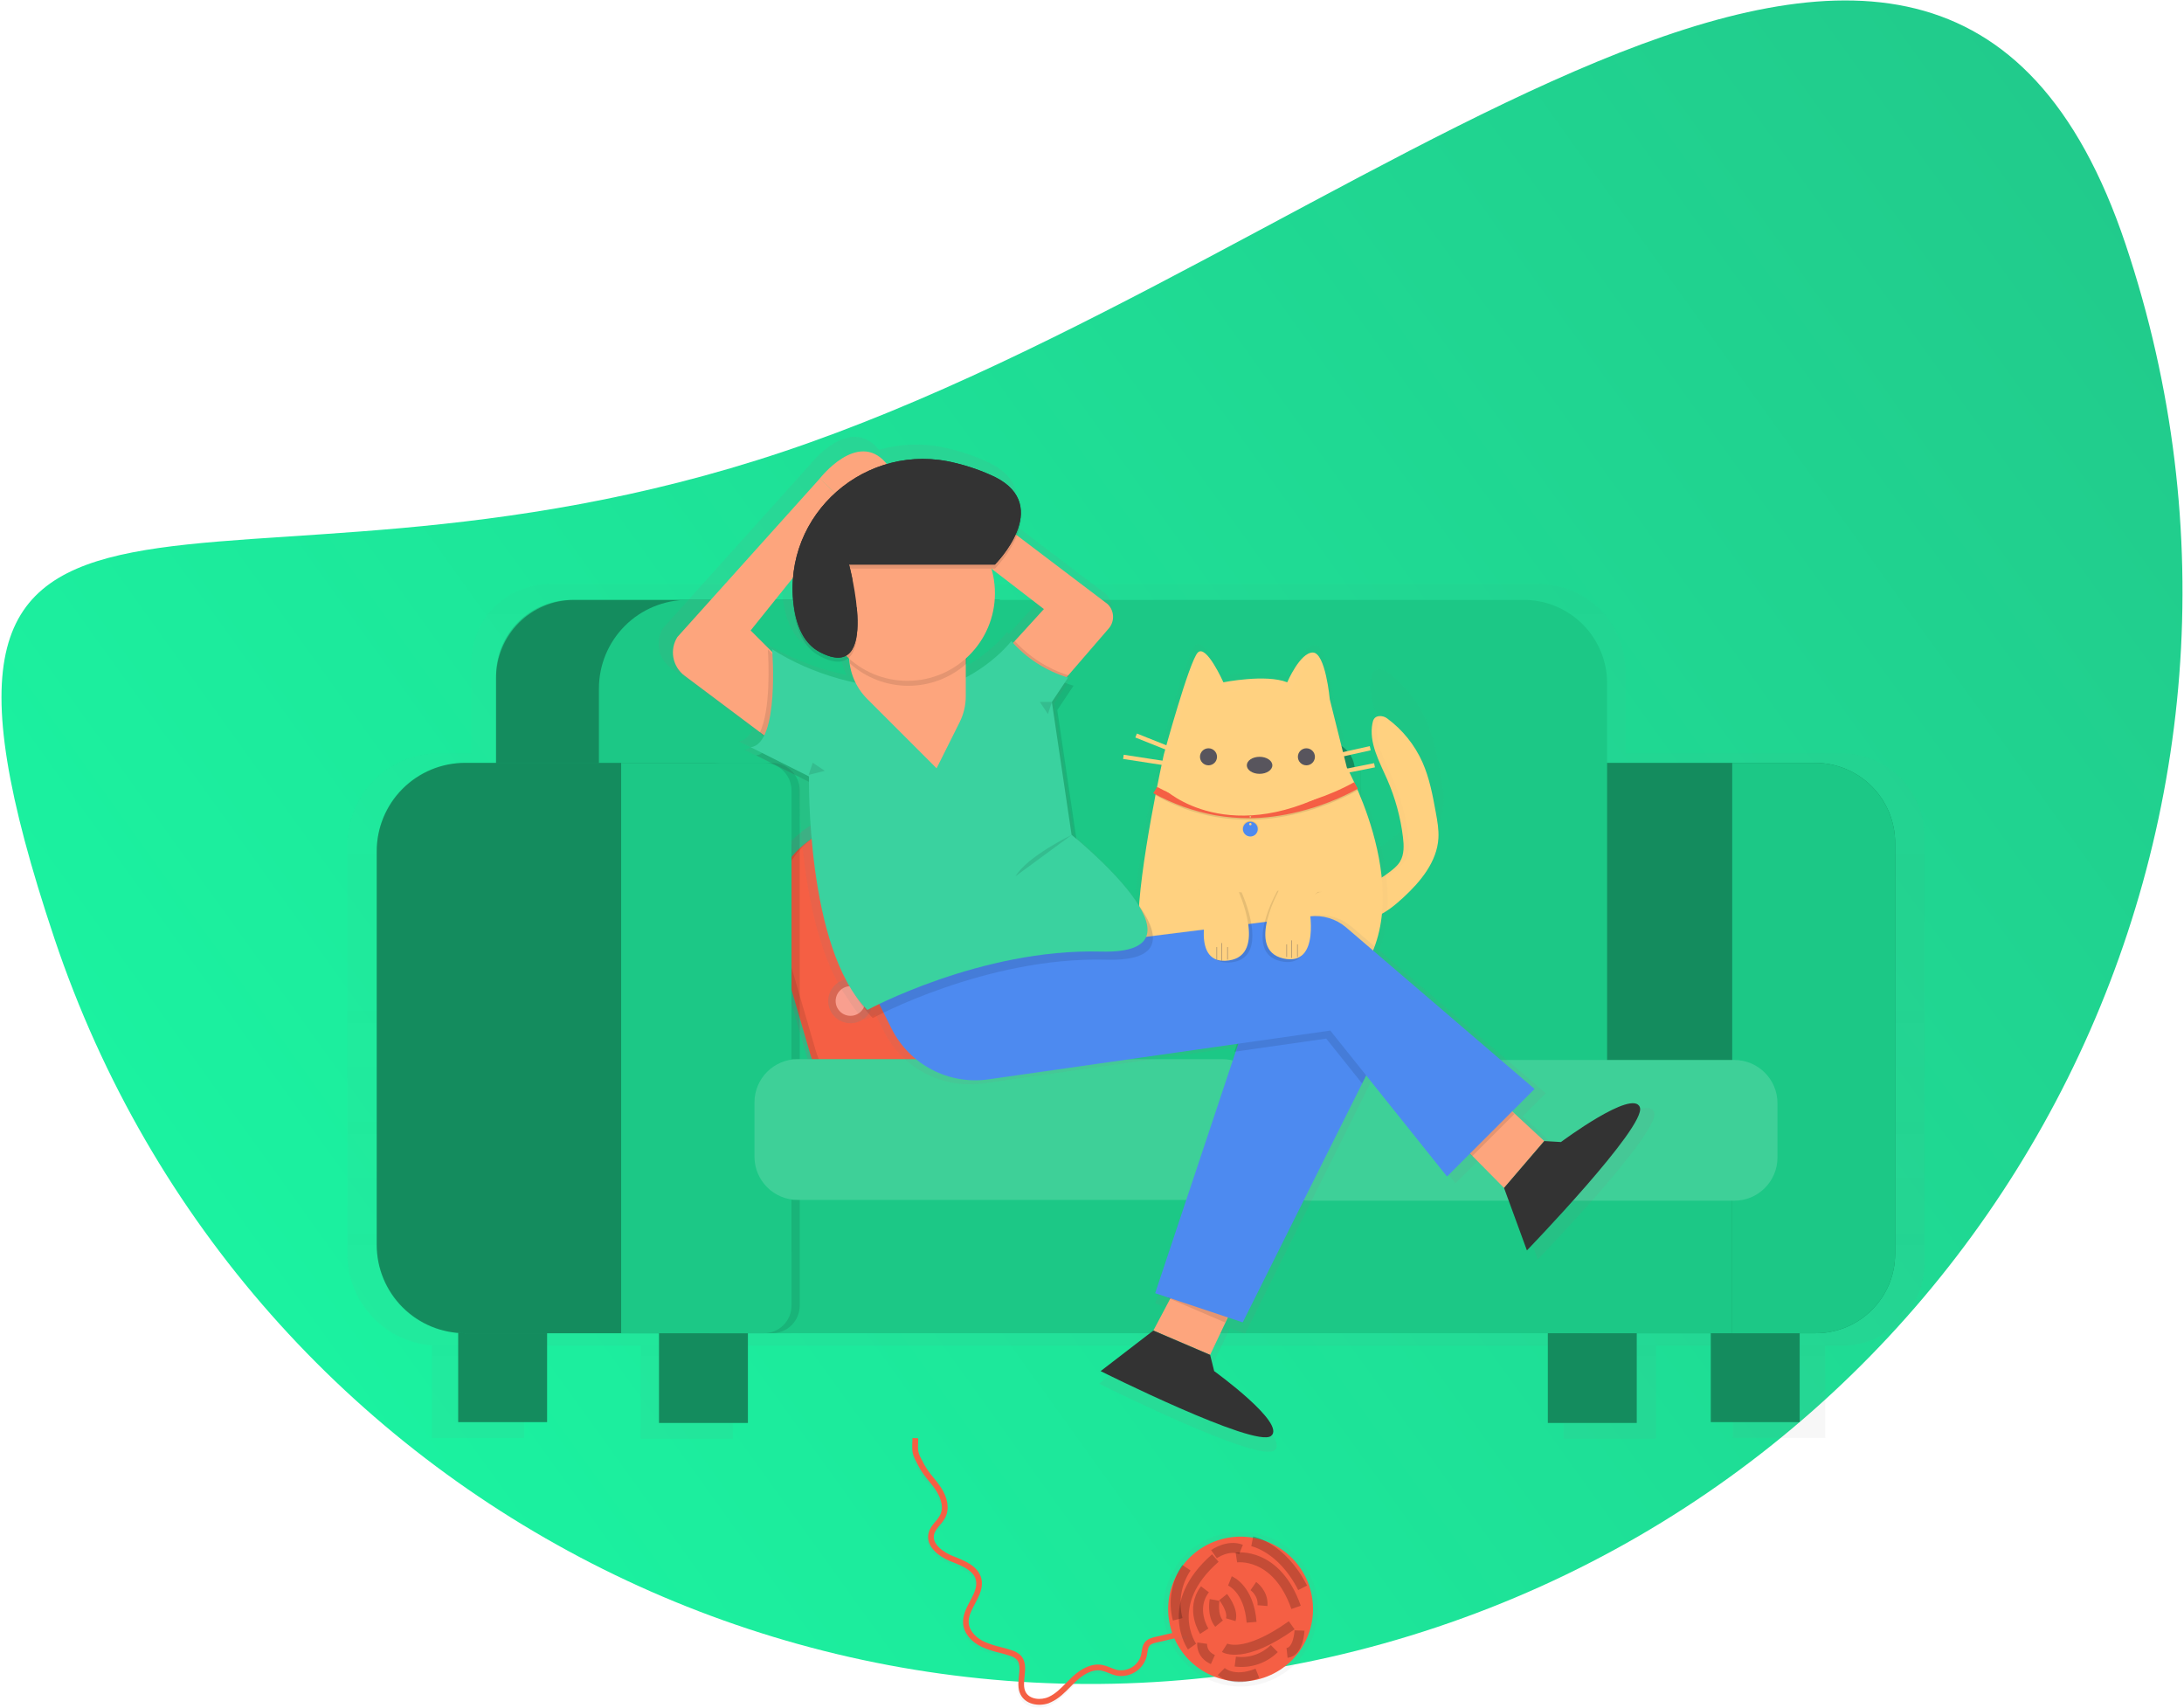 <svg width="220" height="172" viewBox="0 0 220 172" fill="none" xmlns="http://www.w3.org/2000/svg">
<path d="M214.121 24.623C233.422 82.238 202.363 144.591 144.748 163.893C87.133 183.195 24.779 152.135 5.478 94.52C-13.824 36.905 21.295 64.794 78.91 45.492C136.526 26.191 194.819 -32.992 214.121 24.623Z" fill="url(#paint0_linear)"/>
<g opacity="0.5">
<path opacity="0.5" d="M185.474 75.875H163.719V67.55C163.719 65.238 162.801 63.02 161.166 61.385C159.531 59.75 157.313 58.832 155.001 58.832H55.394C53.296 58.832 51.284 59.665 49.801 61.148C48.317 62.632 47.484 64.644 47.484 66.742V75.88H44.209C41.769 75.879 39.428 76.847 37.701 78.571C35.975 80.294 35.003 82.633 35 85.073V126.342C35.002 128.663 35.88 130.897 37.459 132.598C39.038 134.298 41.202 135.34 43.516 135.513V144.848H52.814V135.541H64.524V144.926H73.822V135.541H157.506V144.926H166.805V135.541H174.554V144.84H183.863V135.541H185.538C186.63 135.541 187.711 135.326 188.72 134.909C189.728 134.491 190.645 133.879 191.417 133.107C192.189 132.335 192.801 131.418 193.219 130.41C193.637 129.401 193.852 128.32 193.852 127.228V84.255C193.852 83.154 193.636 82.064 193.215 81.048C192.794 80.031 192.177 79.107 191.399 78.329C190.621 77.551 189.697 76.934 188.681 76.513C187.664 76.091 186.574 75.875 185.474 75.875ZM162.082 112.294V119.268H127.416C127.791 118.595 127.988 117.838 127.988 117.068V112.294H162.082Z" fill="url(#paint1_linear)"/>
</g>
<path d="M55.109 132.053H46.156V143.244H55.109V132.053Z" fill="#1CC886"/>
<path d="M164.872 132.136H155.919V143.328H164.872V132.136Z" fill="#1CC886"/>
<path d="M181.287 132.053H172.333V143.244H181.287V132.053Z" fill="#1CC886"/>
<path d="M75.337 132.136H66.384V143.328H75.337V132.136Z" fill="#1CC886"/>
<path opacity="0.3" d="M55.109 132.053H46.156V143.244H55.109V132.053Z" fill="black"/>
<path opacity="0.3" d="M164.872 132.136H155.919V143.328H164.872V132.136Z" fill="black"/>
<path opacity="0.3" d="M181.287 132.053H172.333V143.244H181.287V132.053Z" fill="black"/>
<path opacity="0.3" d="M75.337 132.136H66.384V143.328H75.337V132.136Z" fill="black"/>
<path d="M160.313 76.839H182.837C184.977 76.839 187.029 77.689 188.542 79.202C190.055 80.715 190.904 82.767 190.904 84.906V126.288C190.904 128.411 190.061 130.446 188.56 131.947C187.059 133.448 185.024 134.291 182.901 134.291H160.313V76.839Z" fill="#1CC886"/>
<path opacity="0.3" d="M160.313 76.839H182.837C184.977 76.839 187.029 77.689 188.542 79.202C190.055 80.715 190.904 82.767 190.904 84.906V126.288C190.904 128.411 190.061 130.446 188.56 131.947C187.059 133.448 185.024 134.291 182.901 134.291H160.313V76.839Z" fill="black"/>
<path d="M57.585 60.425H100.706V111.908H49.968V68.04C49.969 66.02 50.771 64.083 52.2 62.655C53.628 61.227 55.565 60.425 57.585 60.425Z" fill="#1CC886"/>
<path opacity="0.3" d="M57.831 60.425H100.706V111.908H49.968V68.286C49.968 67.253 50.172 66.231 50.567 65.277C50.962 64.323 51.541 63.457 52.271 62.727C53.001 61.997 53.868 61.418 54.822 61.023C55.776 60.628 56.798 60.425 57.831 60.425Z" fill="black"/>
<path d="M69.26 60.425H111.069V111.908H60.331V69.352C60.331 66.984 61.272 64.714 62.946 63.04C64.62 61.366 66.891 60.425 69.258 60.425H69.26Z" fill="#1CC886"/>
<path d="M110.823 60.425H153.492C155.719 60.425 157.855 61.31 159.429 62.884C161.004 64.459 161.889 66.594 161.889 68.821V111.908H110.823V60.425Z" fill="#1CC886"/>
<path d="M174.49 76.839H182.842C184.981 76.841 187.032 77.691 188.543 79.204C190.055 80.716 190.904 82.768 190.904 84.906V126.288C190.904 128.411 190.061 130.446 188.56 131.947C187.059 133.448 185.024 134.291 182.901 134.291H174.49V76.839Z" fill="#1CC886"/>
<path d="M174.489 118.622H71.523V134.291H174.489V118.622Z" fill="#1CC886"/>
<path d="M95.182 78.859L83.931 82.138C78.978 83.582 76.132 88.769 77.576 93.722L81.303 106.509C82.747 111.463 87.933 114.308 92.887 112.864L104.138 109.585C109.092 108.141 111.937 102.955 110.493 98.001L106.766 85.214C105.322 80.26 100.136 77.415 95.182 78.859Z" fill="url(#paint2_linear)"/>
<path d="M94.562 80.386L84.071 83.445C79.451 84.791 76.798 89.627 78.145 94.247L81.62 106.17C82.966 110.79 87.803 113.443 92.422 112.097L102.914 109.039C107.533 107.692 110.186 102.856 108.84 98.237L105.365 86.313C104.018 81.693 99.182 79.04 94.562 80.386Z" fill="#F55F44"/>
<path opacity="0.1" d="M94.562 80.386L84.071 83.445C79.451 84.791 76.798 89.627 78.145 94.247L81.62 106.17C82.966 110.79 87.803 113.443 92.422 112.097L102.914 109.039C107.533 107.692 110.186 102.856 108.84 98.237L105.365 86.313C104.018 81.693 99.182 79.04 94.562 80.386Z" fill="black"/>
<path d="M95.104 80.006L84.612 83.064C79.993 84.41 77.34 89.247 78.686 93.866L82.162 105.79C83.508 110.409 88.344 113.063 92.964 111.716L103.455 108.658C108.075 107.312 110.728 102.476 109.381 97.856L105.906 85.932C104.56 81.313 99.723 78.66 95.104 80.006Z" fill="#F55F44"/>
<path d="M92.86 90.3C93.871 89.589 94.114 88.193 93.403 87.181C92.692 86.17 91.295 85.927 90.284 86.638C89.273 87.349 89.029 88.746 89.741 89.757C90.452 90.768 91.849 91.012 92.86 90.3Z" fill="url(#paint3_linear)"/>
<path d="M103.57 96.449C104.582 95.738 104.825 94.342 104.114 93.33C103.402 92.319 102.006 92.076 100.995 92.787C99.983 93.499 99.74 94.895 100.451 95.906C101.163 96.918 102.559 97.161 103.57 96.449Z" fill="url(#paint4_linear)"/>
<path d="M86.957 102.659C87.969 101.947 88.212 100.551 87.501 99.54C86.789 98.528 85.393 98.285 84.382 98.996C83.37 99.708 83.127 101.104 83.838 102.115C84.55 103.127 85.946 103.37 86.957 102.659Z" fill="url(#paint5_linear)"/>
<path d="M97.056 109.238C98.068 108.527 98.311 107.131 97.6 106.119C96.888 105.108 95.492 104.865 94.481 105.576C93.469 106.287 93.226 107.684 93.938 108.695C94.649 109.706 96.045 109.95 97.056 109.238Z" fill="url(#paint6_linear)"/>
<path d="M92.43 89.689C93.104 89.216 93.266 88.285 92.792 87.611C92.318 86.937 91.388 86.775 90.714 87.249C90.04 87.723 89.878 88.653 90.352 89.328C90.826 90.001 91.756 90.163 92.43 89.689Z" fill="#F99F8F"/>
<path d="M103.141 95.839C103.815 95.365 103.977 94.434 103.503 93.76C103.029 93.086 102.098 92.924 101.424 93.398C100.75 93.872 100.588 94.803 101.062 95.477C101.536 96.15 102.467 96.313 103.141 95.839Z" fill="#F99F8F"/>
<path d="M86.528 102.048C87.202 101.574 87.364 100.643 86.89 99.969C86.416 99.295 85.485 99.133 84.811 99.607C84.137 100.081 83.975 101.012 84.449 101.686C84.923 102.36 85.854 102.522 86.528 102.048Z" fill="#F99F8F"/>
<path d="M96.627 108.627C97.301 108.153 97.463 107.223 96.989 106.549C96.515 105.875 95.584 105.713 94.91 106.187C94.236 106.661 94.074 107.592 94.548 108.265C95.022 108.939 95.953 109.101 96.627 108.627Z" fill="#F99F8F"/>
<path d="M46.812 76.839H79.729V134.291H46.812C44.462 134.291 42.207 133.358 40.545 131.696C38.882 130.033 37.948 127.779 37.948 125.428V85.704C37.948 83.353 38.882 81.098 40.544 79.436C42.207 77.773 44.461 76.839 46.812 76.839Z" fill="#1CC886"/>
<path opacity="0.3" d="M46.875 76.839H71.471C72.556 76.839 73.63 77.053 74.633 77.469C75.636 77.884 76.547 78.493 77.314 79.261C78.081 80.029 78.689 80.94 79.104 81.943C79.519 82.946 79.732 84.021 79.731 85.106V126.031C79.731 128.222 78.861 130.323 77.311 131.872C75.762 133.421 73.661 134.291 71.471 134.291H46.875C44.507 134.291 42.236 133.351 40.562 131.677C38.888 130.003 37.948 127.732 37.948 125.364V85.761C37.949 83.394 38.89 81.125 40.564 79.452C42.238 77.779 44.508 76.839 46.875 76.839Z" fill="black"/>
<path opacity="0.1" d="M63.398 76.839H77.775C78.514 76.839 79.222 77.132 79.744 77.655C80.266 78.177 80.559 78.885 80.559 79.623V131.507C80.559 132.246 80.266 132.954 79.744 133.476C79.222 133.998 78.514 134.291 77.775 134.291H63.398V76.839Z" fill="black"/>
<path d="M62.57 76.839H76.947C77.685 76.839 78.393 77.132 78.915 77.655C79.438 78.177 79.731 78.885 79.731 79.623V131.507C79.731 132.246 79.438 132.954 78.915 133.476C78.393 133.998 77.685 134.291 76.947 134.291H62.57V76.839Z" fill="#1CC886"/>
<path d="M127.483 106.685H76V120.863H127.483V106.685Z" fill="#1CC886"/>
<path d="M179.05 106.767H127.567V120.944H179.05V106.767Z" fill="#1CC886"/>
<path opacity="0.15" d="M123.127 106.685H80.356C77.951 106.685 76 108.636 76 111.042V116.506C76 118.912 77.951 120.863 80.356 120.863H123.127C125.533 120.863 127.483 118.912 127.483 116.506V111.042C127.483 108.636 125.533 106.685 123.127 106.685Z" fill="white"/>
<path d="M133.493 80.611C135.141 80.611 136.477 79.275 136.477 77.627C136.477 75.979 135.141 74.643 133.493 74.643C131.845 74.643 130.51 75.979 130.51 77.627C130.51 79.275 131.845 80.611 133.493 80.611Z" fill="#1CC886"/>
<path opacity="0.3" d="M133.493 80.611C135.141 80.611 136.477 79.275 136.477 77.627C136.477 75.979 135.141 74.643 133.493 74.643C131.845 74.643 130.51 75.979 130.51 77.627C130.51 79.275 131.845 80.611 133.493 80.611Z" fill="black"/>
<path d="M87.234 80.611C88.882 80.611 90.218 79.275 90.218 77.627C90.218 75.979 88.882 74.643 87.234 74.643C85.587 74.643 84.251 75.979 84.251 77.627C84.251 79.275 85.587 80.611 87.234 80.611Z" fill="#1CC886"/>
<path opacity="0.3" d="M87.234 80.611C88.882 80.611 90.218 79.275 90.218 77.627C90.218 75.979 88.882 74.643 87.234 74.643C85.587 74.643 84.251 75.979 84.251 77.627C84.251 79.275 85.587 80.611 87.234 80.611Z" fill="black"/>
<path d="M85.741 61.874C86.153 61.874 86.488 61.374 86.488 60.756C86.488 60.138 86.153 59.637 85.741 59.637C85.329 59.637 84.994 60.138 84.994 60.756C84.994 61.374 85.329 61.874 85.741 61.874Z" fill="#FDA57D"/>
<path opacity="0.15" d="M174.693 106.767H131.923C129.517 106.767 127.567 108.718 127.567 111.123V116.588C127.567 118.994 129.517 120.944 131.923 120.944H174.693C177.099 120.944 179.05 118.994 179.05 116.588V111.123C179.05 108.718 177.099 106.767 174.693 106.767Z" fill="white"/>
<g opacity="0.5">
<path opacity="0.5" d="M145.122 78.066C144.78 76.184 144.43 74.281 143.648 72.531C142.793 70.608 141.453 68.939 139.759 67.69C139.507 67.5 139.196 67.407 138.881 67.428C138.39 67.47 138.239 67.772 138.162 68.083C138.152 68.12 138.144 68.156 138.138 68.194C137.944 69.149 138.074 70.092 138.354 71.022C138.703 72.183 139.287 73.315 139.774 74.439C140.65 76.451 141.231 78.581 141.498 80.76C141.534 81.048 141.562 81.344 141.569 81.641C141.573 81.817 141.569 81.994 141.555 82.17C141.534 82.515 141.455 82.854 141.323 83.174C141.3 83.226 141.275 83.281 141.249 83.338C141.223 83.394 141.195 83.445 141.164 83.488C140.866 83.979 140.401 84.33 139.946 84.675C139.49 85.021 138.975 85.389 138.431 85.576H138.449C138.196 85.667 137.928 85.711 137.66 85.706C136.819 85.679 135.924 85.003 135.079 85.162L134.984 85.183C134.119 85.417 133.456 86.777 133.449 87.64C133.449 87.708 133.449 87.775 133.449 87.839C133.449 87.862 133.449 87.885 133.457 87.908C133.465 87.931 133.467 87.995 133.474 88.036C133.48 88.077 133.483 88.087 133.49 88.111C133.497 88.136 133.505 88.185 133.515 88.221C133.524 88.257 133.529 88.272 133.538 88.296C133.546 88.321 133.559 88.363 133.57 88.396C133.582 88.429 133.59 88.445 133.6 88.468C133.61 88.491 133.626 88.531 133.641 88.56L133.677 88.629C133.693 88.657 133.708 88.686 133.726 88.714L133.768 88.779L133.824 88.858L133.872 88.919L133.935 88.991L133.988 89.046L134.058 89.114L134.116 89.164L134.193 89.227L134.253 89.274L134.337 89.331L134.399 89.374L134.491 89.428L134.555 89.464L134.658 89.515L134.718 89.544C134.767 89.567 134.818 89.588 134.869 89.608L134.943 89.636L135.061 89.678L135.146 89.705L135.242 89.734L135.337 89.759L135.429 89.782L135.531 89.803L135.619 89.821L135.725 89.839L135.811 89.852L135.92 89.867L136.002 89.877L136.117 89.886H136.197H136.315H136.39H136.513H136.77H136.905H136.952L137.096 89.875H137.124C137.533 89.84 137.935 89.751 138.321 89.611C139.544 89.148 140.583 88.301 141.544 87.412C143.45 85.651 145.252 83.467 145.404 80.876C145.463 79.941 145.291 78.998 145.122 78.066Z" fill="url(#paint7_linear)"/>
</g>
<path opacity="0.1" d="M137.06 77.444H121.622V81.913H137.06V77.444Z" fill="black"/>
<path d="M137.06 77.444H121.622V81.507H137.06V77.444Z" fill="#1CC886"/>
<path d="M130.56 77.986C131.906 77.986 132.997 76.895 132.997 75.549C132.997 74.203 131.906 73.112 130.56 73.112C129.214 73.112 128.123 74.203 128.123 75.549C128.123 76.895 129.214 77.986 130.56 77.986Z" fill="#1CC886"/>
<path d="M125.965 79.299L125.936 79.269C125.991 79.228 126.036 79.174 126.067 79.112C126.097 79.049 126.114 78.981 126.114 78.912C126.114 78.842 126.097 78.774 126.067 78.712C126.036 78.65 125.991 78.596 125.936 78.554L125.962 78.521C126.021 78.567 126.069 78.626 126.102 78.693C126.135 78.76 126.152 78.834 126.152 78.909C126.152 78.984 126.135 79.058 126.102 79.125C126.069 79.193 126.021 79.251 125.962 79.297L125.965 79.299Z" fill="#4D8AF0"/>
<path opacity="0.1" d="M125.965 79.299L125.936 79.269C125.991 79.228 126.036 79.174 126.067 79.112C126.097 79.049 126.114 78.981 126.114 78.912C126.114 78.842 126.097 78.774 126.067 78.712C126.036 78.65 125.991 78.596 125.936 78.554L125.962 78.521C126.021 78.567 126.069 78.626 126.102 78.693C126.135 78.76 126.152 78.834 126.152 78.909C126.152 78.984 126.135 79.058 126.102 79.125C126.069 79.193 126.021 79.251 125.962 79.297L125.965 79.299Z" fill="black"/>
<path d="M125.936 79.299C125.876 79.253 125.828 79.194 125.796 79.127C125.763 79.06 125.745 78.986 125.745 78.911C125.745 78.836 125.763 78.762 125.796 78.695C125.828 78.627 125.876 78.569 125.936 78.523L125.962 78.555C125.906 78.597 125.862 78.651 125.831 78.713C125.8 78.776 125.784 78.844 125.784 78.913C125.784 78.983 125.8 79.051 125.831 79.113C125.862 79.175 125.906 79.229 125.962 79.271L125.936 79.299Z" fill="#4D8AF0"/>
<path d="M138.419 92.41C139.538 91.986 140.486 91.211 141.367 90.399C143.11 88.791 144.754 86.796 144.895 84.427C144.945 83.562 144.79 82.7 144.634 81.847C144.321 80.128 144.002 78.388 143.293 76.79C142.511 75.034 141.287 73.51 139.739 72.368C139.509 72.194 139.223 72.109 138.935 72.129C138.444 72.174 138.319 72.511 138.254 72.834C137.856 74.799 138.948 76.705 139.747 78.539C140.548 80.379 141.079 82.324 141.323 84.315C141.426 85.16 141.464 86.074 141.018 86.801C140.746 87.246 140.321 87.571 139.905 87.885C139.282 88.355 138.595 88.848 137.815 88.825C137.036 88.802 136.164 88.132 135.359 88.349C134.553 88.565 133.962 89.805 133.957 90.599C133.947 92.751 136.923 92.977 138.419 92.41Z" fill="#FFD180"/>
<g opacity="0.1">
<path opacity="0.1" d="M141.015 86.801C140.743 87.246 140.317 87.571 139.901 87.885C139.485 88.229 139.018 88.505 138.516 88.704C139.223 88.656 139.857 88.213 140.432 87.772C140.848 87.458 141.274 87.132 141.546 86.688C141.989 85.963 141.953 85.05 141.85 84.202C141.606 82.211 141.075 80.266 140.275 78.426C139.476 76.59 138.382 74.682 138.781 72.721C138.792 72.605 138.827 72.492 138.883 72.39C138.94 72.288 139.016 72.199 139.109 72.128C139.048 72.123 138.987 72.123 138.927 72.128C138.436 72.172 138.311 72.509 138.246 72.832C137.848 74.797 138.94 76.703 139.739 78.537C140.54 80.377 141.071 82.322 141.315 84.314C141.423 85.16 141.46 86.074 141.015 86.801Z" fill="black"/>
<path opacity="0.1" d="M134.491 90.491C134.491 89.757 135.013 88.642 135.716 88.308C135.596 88.305 135.476 88.319 135.36 88.349C134.569 88.563 133.963 89.805 133.958 90.599C133.949 92.606 136.534 92.934 138.098 92.513C136.544 92.739 134.481 92.279 134.491 90.491Z" fill="black"/>
</g>
<g opacity="0.5">
<path opacity="0.5" d="M123.084 68.106C123.084 68.106 127.545 67.213 129.776 68.106C129.776 68.106 131.114 64.983 132.452 64.983C133.79 64.983 134.235 69.896 134.235 69.896L136.019 77.032C136.019 77.032 144.493 92.199 136.019 100.227C127.544 108.254 114.164 99.329 114.164 93.53C114.164 87.731 116.84 75.69 116.84 75.69C116.84 75.69 119.516 65.877 120.408 64.984C121.301 64.092 123.084 68.106 123.084 68.106Z" fill="url(#paint8_linear)"/>
</g>
<path d="M123.235 68.726C123.235 68.726 127.522 67.868 129.666 68.726C129.666 68.726 130.952 65.725 132.239 65.725C133.526 65.725 133.953 70.441 133.953 70.441L135.668 77.301C135.668 77.301 143.815 91.876 135.668 99.598C127.521 107.319 114.657 98.74 114.657 93.167C114.657 87.594 117.23 76.016 117.23 76.016C117.23 76.016 119.802 66.583 120.661 65.725C121.519 64.866 123.235 68.726 123.235 68.726Z" fill="#FFD180"/>
<g opacity="0.1">
<path opacity="0.1" d="M138.663 85.316C138.006 82.529 136.998 79.836 135.663 77.303L135.933 78.387C137.095 80.589 138.011 82.913 138.663 85.316Z" fill="white"/>
<path opacity="0.1" d="M115.428 92.012C115.428 86.444 117.503 77.1 117.503 77.1C117.503 77.1 120.076 67.667 120.934 66.809C121.792 65.951 123.507 69.811 123.507 69.811C123.507 69.811 127.794 68.952 129.938 69.811C129.938 69.811 131.225 66.809 132.511 66.809C133.002 66.809 133.38 67.519 133.646 68.389C133.384 67.117 132.938 65.725 132.241 65.725C130.955 65.725 129.668 68.726 129.668 68.726C127.524 67.868 123.237 68.726 123.237 68.726C123.237 68.726 121.522 64.868 120.664 65.725C119.806 66.581 117.233 76.016 117.233 76.016C117.233 76.016 115.158 85.35 115.158 90.928C115.157 91.432 115.428 92.173 115.428 92.012Z" fill="white"/>
</g>
<path d="M131.597 77.088C132.071 77.088 132.455 76.704 132.455 76.23C132.455 75.756 132.071 75.372 131.597 75.372C131.123 75.372 130.739 75.756 130.739 76.23C130.739 76.704 131.123 77.088 131.597 77.088Z" fill="#58555D"/>
<path d="M121.735 77.088C122.209 77.088 122.593 76.704 122.593 76.23C122.593 75.756 122.209 75.372 121.735 75.372C121.261 75.372 120.877 75.756 120.877 76.23C120.877 76.704 121.261 77.088 121.735 77.088Z" fill="#58555D"/>
<path d="M126.88 77.946C127.59 77.946 128.166 77.562 128.166 77.088C128.166 76.614 127.59 76.23 126.88 76.23C126.17 76.23 125.595 76.614 125.595 77.088C125.595 77.562 126.17 77.946 126.88 77.946Z" fill="#58555D"/>
<path d="M137.982 75.156L134.123 76.013L134.216 76.432L138.075 75.575L137.982 75.156Z" fill="#FFD180"/>
<path d="M138.417 76.872L134.129 77.726L134.213 78.147L138.501 77.293L138.417 76.872Z" fill="#FFD180"/>
<path d="M114.524 73.886L114.364 74.284L118.652 75.999L118.811 75.601L114.524 73.886Z" fill="#FFD180"/>
<path d="M113.197 76.022L113.132 76.446L118.706 77.304L118.772 76.88L113.197 76.022Z" fill="#FFD180"/>
<path opacity="0.1" d="M125.811 82.574C124.689 82.575 123.568 82.48 122.462 82.289C120.335 81.923 118.289 81.188 116.416 80.116L116.565 79.423C118.459 80.449 120.504 81.168 122.624 81.552C125.711 82.081 131.02 81.922 136.417 78.945L136.777 79.6C132.86 81.765 128.736 82.574 125.811 82.574Z" fill="black"/>
<path d="M136.417 78.786C131.012 81.764 125.71 81.922 122.624 81.394C120.504 81.009 118.459 80.291 116.565 79.265L116.169 79.897C118.132 80.976 120.257 81.728 122.462 82.126C123.569 82.317 124.69 82.413 125.813 82.412C128.738 82.412 132.855 81.605 136.785 79.443L136.417 78.786ZM125.95 82.353C125.934 82.353 125.918 82.348 125.904 82.339C125.89 82.33 125.879 82.317 125.873 82.302C125.867 82.286 125.865 82.27 125.868 82.253C125.872 82.237 125.88 82.222 125.891 82.211C125.903 82.199 125.918 82.191 125.934 82.188C125.95 82.185 125.967 82.186 125.982 82.193C125.997 82.199 126.011 82.21 126.02 82.223C126.029 82.237 126.034 82.253 126.034 82.27C126.033 82.292 126.024 82.312 126.009 82.328C125.993 82.343 125.972 82.352 125.95 82.352V82.353Z" fill="#F55F44"/>
<path opacity="0.1" d="M125.12 83.513C125.12 83.732 125.207 83.943 125.363 84.099C125.518 84.254 125.729 84.341 125.949 84.341C126.168 84.341 126.379 84.254 126.535 84.099C126.69 83.943 126.777 83.732 126.777 83.513C126.777 83.293 126.69 83.082 126.535 82.927C126.379 82.771 126.168 82.684 125.949 82.684C125.729 82.684 125.518 82.771 125.363 82.927C125.207 83.082 125.12 83.293 125.12 83.513ZM125.949 83.098C125.921 83.098 125.895 83.09 125.872 83.075C125.85 83.06 125.832 83.039 125.822 83.013C125.811 82.988 125.808 82.961 125.814 82.934C125.819 82.907 125.832 82.883 125.851 82.864C125.871 82.844 125.895 82.831 125.922 82.826C125.948 82.821 125.976 82.823 126.001 82.834C126.026 82.844 126.048 82.862 126.063 82.884C126.078 82.907 126.086 82.934 126.086 82.961C126.086 82.997 126.072 83.032 126.047 83.058C126.021 83.083 125.986 83.098 125.95 83.098H125.949Z" fill="url(#paint9_linear)"/>
<path d="M125.203 83.513C125.203 83.711 125.282 83.901 125.422 84.041C125.562 84.181 125.752 84.26 125.95 84.26C126.148 84.26 126.338 84.181 126.478 84.041C126.618 83.901 126.697 83.711 126.697 83.513C126.697 83.315 126.618 83.125 126.478 82.985C126.338 82.845 126.148 82.766 125.95 82.766C125.752 82.766 125.562 82.845 125.422 82.985C125.282 83.125 125.203 83.315 125.203 83.513ZM125.95 83.139C125.926 83.139 125.902 83.132 125.881 83.118C125.861 83.105 125.845 83.085 125.835 83.062C125.826 83.04 125.823 83.015 125.828 82.991C125.833 82.966 125.845 82.944 125.862 82.927C125.88 82.909 125.902 82.898 125.926 82.893C125.95 82.888 125.975 82.89 125.998 82.9C126.021 82.909 126.04 82.925 126.054 82.946C126.067 82.966 126.075 82.99 126.075 83.015C126.075 83.048 126.062 83.079 126.038 83.103C126.015 83.126 125.983 83.139 125.95 83.139Z" fill="#4D8AF0"/>
<path d="M135.318 79.035C123.905 85.75 117.328 79.527 117.328 79.527L135.318 79.035Z" fill="#FFD180"/>
<path d="M166.626 112.023C165.927 110.039 158.438 115.625 158.438 115.625L156.707 115.522L153.376 112.437L155.702 110.111L136.174 93.366C135.653 92.92 135.044 92.587 134.387 92.39C133.729 92.192 133.038 92.135 132.357 92.22L116.123 94.244C116.052 93.314 115.479 92.209 114.669 91.08C113.003 88.349 109.497 85.265 108.203 84.169L106.218 70.826L107.9 68.302C107.589 68.217 107.283 68.114 106.983 67.994L107.338 67.46L107.207 67.424L107.371 67.231H107.351L111.541 62.384C111.852 62.024 112.011 61.558 111.986 61.083C111.96 60.608 111.751 60.161 111.403 59.837L102.027 52.713C102.312 52.035 102.448 51.303 102.427 50.568C102.501 49.153 101.867 47.717 99.743 46.654C98.429 46.027 97.052 45.541 95.636 45.203C93.302 44.603 90.85 44.639 88.535 45.308C88.497 45.26 88.456 45.213 88.414 45.164C85.528 41.866 81.743 46.605 81.596 46.801L66.805 63.253C66.403 63.892 66.255 64.659 66.393 65.401C66.53 66.143 66.941 66.806 67.545 67.259L75.375 73.13L75.35 73.181L75.792 73.508C75.465 74.163 75.008 74.606 74.41 74.673L75.609 75.272C75.419 75.404 75.2 75.487 74.97 75.513L80.46 78.257C80.46 81.11 80.754 94.171 85.392 100.582C85.867 101.371 86.433 102.102 87.077 102.76C87.077 102.76 87.472 102.545 88.193 102.198L89.021 103.857C89.932 105.679 91.393 107.167 93.197 108.112C95 109.057 97.056 109.41 99.072 109.122L124.84 105.441L124.566 106.26L124.714 106.238L116.362 131.294L117.741 131.755L117.715 131.804L117.909 131.887L116.172 135.163L110.704 139.368C110.704 139.368 126.686 147.358 128.367 146.097C130.049 144.836 122.472 139.368 122.472 139.368L122.051 137.686L123.89 133.803L125.431 134.318L137.815 109.55L138.236 108.708L146.617 119.189L148.981 116.827L149.236 117.086L149.257 117.065L152.533 120.38L154.906 126.856C154.906 126.856 167.322 114.006 166.626 112.023ZM101.612 63.859L101.448 63.669C100.449 64.919 98.682 66.43 96.712 67.454V66.077L96.805 65.995V65.395C98.05 64.249 98.951 62.778 99.405 61.148C99.859 59.517 99.849 57.792 99.376 56.167L104.816 60.345L101.612 63.859ZM83.147 48.329L83.016 48.198L83.149 48.329H83.147ZM78.799 57.087C78.763 57.524 78.748 57.964 78.755 58.406C78.745 59.048 78.781 59.69 78.861 60.327C79.141 62.552 79.939 64.372 81.581 65.24C83.013 65.993 83.954 65.952 84.554 65.438L84.619 65.497C84.67 66.367 84.896 67.219 85.284 67.999C82.218 67.359 79.29 66.18 76.636 64.516C76.636 64.516 76.645 64.627 76.657 64.827L74.407 62.577L78.799 57.087Z" fill="url(#paint10_linear)"/>
<path d="M119.858 127.074L116.182 134.02L121.9 136.469L125.577 128.709L119.858 127.074Z" fill="#FDA57D"/>
<path d="M121.9 136.469L122.308 138.107C122.308 138.107 129.661 143.418 128.027 144.643C126.392 145.868 110.869 138.107 110.869 138.107L116.18 134.021L121.9 136.469Z" fill="#333333"/>
<path opacity="0.1" d="M125.185 129.429L119.4 127.502L117.678 130.751L123.397 133.202L125.185 129.429Z" fill="black"/>
<path d="M145.982 114.065L151.504 119.656L155.557 114.934L149.256 109.099L145.982 114.065Z" fill="#FDA57D"/>
<path opacity="0.1" d="M149.483 109.371L146.21 114.338L148.303 116.456L152.549 112.209L149.483 109.371Z" fill="black"/>
<path d="M155.557 114.933L157.239 115.033C157.239 115.033 164.51 109.61 165.19 111.536C165.87 113.462 153.81 125.948 153.81 125.948L151.506 119.656L155.557 114.933Z" fill="#333333"/>
<path d="M103.2 73.13L111.686 63.304C111.989 62.955 112.144 62.501 112.119 62.04C112.093 61.578 111.89 61.144 111.552 60.83L93.086 46.834L90.844 50.332L105.155 61.349L99.08 68.011L103.2 73.13Z" fill="#FDA57D"/>
<path opacity="0.1" d="M102.226 64.573L99.257 67.829L103.382 72.955L107.64 68.032C105.563 67.374 103.695 66.181 102.226 64.573Z" fill="black"/>
<path d="M78.561 75.262L68.953 68.056C68.367 67.617 67.968 66.972 67.834 66.251C67.701 65.531 67.844 64.786 68.234 64.165L82.611 48.167L85.559 51.115L75.614 63.504L81.493 69.383L78.561 75.262Z" fill="#FDA57D"/>
<path opacity="0.1" d="M76.529 73.811L78.101 74.99L81.049 69.111L77.348 65.422C77.427 66.673 77.648 71.535 76.529 73.811Z" fill="black"/>
<path d="M125.184 103.798L116.363 130.258L125.184 133.197L139.882 103.798L128.123 100.859L125.184 103.798Z" fill="#4D8AF0"/>
<path opacity="0.1" d="M124.774 104.615L124.334 105.939L133.595 104.615L137.212 109.139L139.474 104.615L127.714 101.676L124.774 104.615Z" fill="black"/>
<path d="M82.592 48.185C82.592 48.185 86.358 43.328 89.219 46.597C92.08 49.865 84.726 50.273 84.726 50.273L82.592 48.185Z" fill="#FDA57D"/>
<path d="M86.966 97.919L89.807 103.603C90.692 105.373 92.111 106.819 93.863 107.737C95.615 108.654 97.611 108.998 99.569 108.718L134.003 103.805L145.763 118.504L154.581 109.686L135.609 93.424C135.103 92.99 134.512 92.666 133.873 92.474C133.235 92.282 132.563 92.226 131.901 92.308L86.966 97.919Z" fill="#4D8AF0"/>
<path opacity="0.1" d="M78.326 66.206C78.326 66.206 79.1 75.754 76.161 76.081L82.04 79.029C82.04 79.029 81.712 96.34 87.919 102.547C87.919 102.547 99.352 96.34 111.437 96.668C123.523 96.996 108.49 84.908 108.49 84.908L106.505 71.525L108.142 69.069C105.928 68.406 103.946 67.131 102.424 65.392C100.786 67.434 97.043 70.204 93.795 70.204H92.39C87.549 70.204 82.4 69.221 78.321 66.617L78.326 66.206Z" fill="black"/>
<path d="M77.78 65.389C77.78 65.389 78.561 74.936 75.614 75.262L81.493 78.21C81.493 78.21 81.165 95.522 87.372 101.728C87.372 101.728 98.805 95.522 110.89 95.849C122.976 96.177 107.943 84.089 107.943 84.089L105.958 70.706L107.595 68.25C105.381 67.587 103.399 66.312 101.877 64.573C100.239 66.615 96.496 69.385 93.248 69.385H91.843C87.002 69.385 81.853 67.998 77.774 65.389H77.78Z" fill="#3AD29F"/>
<path d="M85.525 62.697V65.972C85.525 67.635 86.186 69.23 87.362 70.406L94.345 77.389L96.669 72.74C97.074 71.931 97.285 71.038 97.285 70.133V62.697H85.525Z" fill="#FDA57D"/>
<path opacity="0.1" d="M85.615 66.478C85.615 66.599 85.615 66.719 85.626 66.84C87.244 68.282 89.335 69.079 91.502 69.077C93.67 69.075 95.76 68.275 97.375 66.83V63.196H85.615V66.478Z" fill="black"/>
<path d="M91.404 68.577C96.275 68.577 100.223 64.629 100.223 59.759C100.223 54.888 96.275 50.94 91.404 50.94C86.534 50.94 82.585 54.888 82.585 59.759C82.585 64.629 86.534 68.577 91.404 68.577Z" fill="#FDA57D"/>
<path opacity="0.1" d="M85.525 57.271H100.224C100.224 57.271 106.104 51.392 100.224 48.452C98.948 47.844 97.611 47.372 96.235 47.044C87.295 44.777 78.794 52.171 79.944 61.322C80.216 63.484 80.99 65.253 82.585 66.09C88.79 69.352 85.525 57.271 85.525 57.271Z" fill="black"/>
<path d="M85.525 56.863H100.224C100.224 56.863 106.104 50.984 100.224 48.044C98.948 47.436 97.611 46.964 96.235 46.636C87.295 44.37 78.794 51.764 79.944 60.915C80.216 63.076 80.99 64.845 82.585 65.682C88.79 68.949 85.525 56.863 85.525 56.863Z" fill="#333333"/>
<path d="M85.951 61.303C86.402 61.303 86.768 60.663 86.768 59.873C86.768 59.084 86.402 58.444 85.951 58.444C85.499 58.444 85.133 59.084 85.133 59.873C85.133 60.663 85.499 61.303 85.951 61.303Z" fill="#FDA57D"/>
<path opacity="0.1" d="M81.457 78.053L81.866 76.826L83.091 77.643L81.457 78.053Z" fill="black"/>
<path opacity="0.1" d="M107.966 84.091C107.966 84.091 103.518 86.22 102.291 88.267L107.966 84.091Z" fill="black"/>
<path opacity="0.1" d="M105.968 70.7L105.56 71.925L104.743 70.7H105.968Z" fill="black"/>
<path d="M85.525 56.863H100.224C100.224 56.863 106.104 50.984 100.224 48.044C98.948 47.436 97.611 46.964 96.235 46.636C87.295 44.37 78.794 51.764 79.944 60.915C80.216 63.076 80.99 64.845 82.585 65.682C88.79 68.949 85.525 56.863 85.525 56.863Z" fill="#333333"/>
<path opacity="0.1" d="M125.071 89.882C125.071 89.882 128.053 96.365 124.137 96.923C120.222 97.482 122.008 91.493 122.008 91.493C122.008 91.493 121.617 89.716 120.664 89.616" fill="black"/>
<path opacity="0.1" d="M128.674 89.724C128.674 89.724 125.128 95.918 128.978 96.815C132.828 97.713 131.58 91.596 131.58 91.596C131.58 91.596 132.127 89.862 133.087 89.846" fill="black"/>
<path d="M124.725 89.7C124.725 89.7 127.707 96.183 123.792 96.742C119.876 97.3 121.663 91.311 121.663 91.311C121.663 91.311 121.271 89.529 120.322 89.43" fill="#FFD180"/>
<path d="M128.95 89.451C128.95 89.451 125.398 95.646 129.255 96.537C133.112 97.428 131.857 91.318 131.857 91.318C131.857 91.318 132.404 89.584 133.364 89.567" fill="#FFD180"/>
<path opacity="0.5" d="M122.603 95.394H122.536V96.66H122.603V95.394Z" fill="#58555D"/>
<path opacity="0.5" d="M123.687 95.394H123.62V96.66H123.687V95.394Z" fill="#58555D"/>
<path opacity="0.5" d="M123.099 94.991H123.032V96.761H123.099V94.991Z" fill="#58555D"/>
<path opacity="0.5" d="M129.645 95.124H129.578V96.39H129.645V95.124Z" fill="#58555D"/>
<path opacity="0.5" d="M130.729 95.124H130.662V96.39H130.729V95.124Z" fill="#58555D"/>
<path opacity="0.5" d="M130.141 94.719H130.074V96.489H130.141V94.719Z" fill="#58555D"/>
<g opacity="0.5">
<path opacity="0.5" d="M127.446 169.466C131.527 168.097 133.726 163.679 132.357 159.598C130.989 155.517 126.571 153.319 122.49 154.687C118.409 156.056 116.211 160.474 117.579 164.555C118.948 168.635 123.365 170.834 127.446 169.466Z" fill="url(#paint11_linear)"/>
</g>
<path d="M127.288 168.994C131.108 167.712 133.167 163.577 131.885 159.757C130.604 155.936 126.469 153.878 122.648 155.159C118.828 156.441 116.77 160.576 118.051 164.396C119.332 168.216 123.468 170.275 127.288 168.994Z" fill="#F55F44"/>
<g opacity="0.5">
<path opacity="0.5" d="M105.552 171.849C104.504 172.201 103.198 171.951 102.712 170.945C102.432 170.364 102.499 169.714 102.565 169.085C102.637 168.395 102.697 167.801 102.309 167.416C102.109 167.245 101.872 167.122 101.618 167.054C101.291 166.944 100.937 166.853 100.599 166.764C99.998 166.626 99.41 166.433 98.844 166.188C97.73 165.665 97.018 164.783 96.939 163.826C96.872 163.008 97.267 162.261 97.644 161.545C98.02 160.829 98.4 160.119 98.22 159.416C97.976 158.468 96.838 158.018 95.835 157.615L95.672 157.553C94.447 157.061 93.133 156.025 93.461 154.695C93.576 154.231 93.869 153.876 94.152 153.548C94.344 153.335 94.509 153.099 94.643 152.846C95.085 151.914 94.48 150.837 94.209 150.416C93.998 150.088 93.748 149.787 93.505 149.487C93.125 149.047 92.789 148.571 92.501 148.066L92.455 147.98C91.79 146.723 91.777 146.67 91.833 145.3V145.136L92.413 145.159V145.323C92.364 146.566 92.364 146.566 92.968 147.709L93.014 147.794C93.284 148.266 93.599 148.711 93.956 149.122C94.206 149.431 94.465 149.752 94.692 150.095C95.395 151.158 95.567 152.25 95.166 153.093C95.009 153.389 94.815 153.665 94.589 153.912C94.337 154.213 94.098 154.498 94.016 154.832C93.761 155.866 95.066 156.688 95.878 157.012L96.034 157.074C97.11 157.5 98.449 158.031 98.767 159.264C99.003 160.179 98.566 161.005 98.141 161.804C97.786 162.475 97.449 163.114 97.503 163.769C97.575 164.648 98.362 165.318 99.075 165.654C99.609 165.884 100.163 166.065 100.73 166.194C101.078 166.284 101.436 166.379 101.787 166.496C102.127 166.589 102.441 166.761 102.704 166.997C103.288 167.577 103.207 168.371 103.128 169.139C103.069 169.712 103.012 170.254 103.221 170.687C103.6 171.469 104.772 171.584 105.588 171.199C106.256 170.885 106.782 170.349 107.338 169.784C107.519 169.601 107.705 169.412 107.895 169.232C108.933 168.25 109.983 167.821 110.933 167.986C111.234 168.049 111.528 168.144 111.809 168.269C112.028 168.365 112.254 168.443 112.486 168.502C113.002 168.594 113.534 168.488 113.976 168.205C114.417 167.922 114.736 167.483 114.868 166.976C114.89 166.879 114.904 166.777 114.921 166.671C114.971 166.33 115.029 165.944 115.301 165.644C115.572 165.344 116.003 165.235 116.309 165.164L119.47 164.434L119.601 164.999L116.44 165.729C116.141 165.798 115.88 165.87 115.731 166.034C115.582 166.198 115.538 166.471 115.497 166.756C115.481 166.868 115.463 166.984 115.438 167.098C115.272 167.756 114.861 168.325 114.29 168.69C113.718 169.055 113.029 169.189 112.363 169.064C112.1 168.998 111.843 168.91 111.595 168.802C111.351 168.692 111.097 168.609 110.836 168.553C109.873 168.389 108.925 169.055 108.298 169.648C108.116 169.82 107.933 170.007 107.756 170.185C107.188 170.762 106.601 171.36 105.84 171.718C105.746 171.767 105.65 171.811 105.552 171.849Z" fill="url(#paint12_linear)"/>
</g>
<path d="M105.63 171.561C104.582 171.913 103.277 171.663 102.791 170.657C102.511 170.076 102.578 169.426 102.643 168.797C102.715 168.107 102.776 167.513 102.388 167.128C102.187 166.957 101.951 166.834 101.697 166.766C101.369 166.656 101.015 166.565 100.678 166.476C100.077 166.338 99.489 166.145 98.922 165.9C97.809 165.377 97.097 164.495 97.018 163.538C96.951 162.719 97.345 161.973 97.722 161.257C98.099 160.541 98.479 159.831 98.299 159.128C98.055 158.18 96.916 157.729 95.914 157.327L95.75 157.264C94.525 156.773 93.212 155.736 93.54 154.407C93.654 153.943 93.947 153.588 94.231 153.26C94.423 153.047 94.588 152.811 94.722 152.558C95.164 151.626 94.558 150.548 94.288 150.127C94.077 149.8 93.826 149.499 93.584 149.199C93.204 148.759 92.868 148.283 92.58 147.777L92.534 147.692C91.869 146.435 91.856 146.382 91.912 145.011V144.848L92.491 144.871V145.034C92.442 146.277 92.442 146.277 93.047 147.42L93.092 147.506C93.363 147.978 93.678 148.422 94.034 148.834C94.285 149.143 94.543 149.464 94.771 149.806C95.474 150.869 95.645 151.962 95.244 152.805C95.088 153.101 94.894 153.376 94.668 153.624C94.416 153.925 94.177 154.21 94.095 154.544C93.839 155.578 95.144 156.4 95.957 156.724L96.112 156.786C97.188 157.212 98.528 157.743 98.846 158.976C99.081 159.891 98.644 160.717 98.22 161.516C97.865 162.187 97.527 162.826 97.581 163.481C97.653 164.36 98.441 165.03 99.153 165.366C99.688 165.596 100.242 165.777 100.809 165.906C101.156 165.996 101.515 166.091 101.865 166.208C102.206 166.301 102.52 166.473 102.782 166.709C103.367 167.288 103.285 168.083 103.207 168.851C103.148 169.424 103.09 169.966 103.3 170.398C103.678 171.181 104.851 171.296 105.666 170.911C106.335 170.596 106.86 170.061 107.417 169.496C107.597 169.313 107.784 169.124 107.974 168.944C109.012 167.961 110.062 167.532 111.012 167.698C111.313 167.761 111.607 167.855 111.888 167.981C112.106 168.077 112.333 168.155 112.564 168.214C113.08 168.306 113.612 168.2 114.054 167.917C114.496 167.634 114.815 167.195 114.947 166.687C114.968 166.591 114.983 166.489 114.999 166.383C115.05 166.042 115.107 165.656 115.379 165.356C115.651 165.056 116.082 164.947 116.388 164.876L119.549 164.146L119.68 164.711L116.519 165.441C116.219 165.51 115.959 165.582 115.81 165.746C115.661 165.909 115.617 166.183 115.576 166.468C115.559 166.579 115.541 166.696 115.517 166.81C115.351 167.468 114.94 168.037 114.368 168.402C113.797 168.767 113.108 168.901 112.441 168.775C112.178 168.71 111.921 168.622 111.673 168.513C111.43 168.404 111.176 168.321 110.915 168.264C109.952 168.101 109.004 168.767 108.377 169.36C108.195 169.532 108.011 169.719 107.835 169.897C107.266 170.474 106.68 171.071 105.919 171.43C105.825 171.479 105.729 171.523 105.63 171.561Z" fill="#F55F44"/>
<path opacity="0.2" d="M124.544 156.88C124.544 156.88 128.58 156.269 130.557 161.902" stroke="black" stroke-miterlimit="10"/>
<path opacity="0.2" d="M120.078 165.854C120.078 165.854 117.081 161.612 122.421 156.935" stroke="black" stroke-miterlimit="10"/>
<path opacity="0.2" d="M121.304 164.305C121.304 164.305 119.858 162.079 121.375 160.084" stroke="black" stroke-miterlimit="10"/>
<path opacity="0.2" d="M123.893 159.239C123.893 159.239 125.808 159.996 126.076 163.404" stroke="black" stroke-miterlimit="10"/>
<path opacity="0.2" d="M126.14 155.25C126.14 155.25 129.131 155.822 131.217 159.934" stroke="black" stroke-miterlimit="10"/>
<path opacity="0.2" d="M122.287 156.542C122.287 156.542 123.7 155.543 125.012 156.066" stroke="black" stroke-miterlimit="10"/>
<path opacity="0.2" d="M123.355 165.973C123.355 165.973 125.244 167.175 130.115 163.707" stroke="black" stroke-miterlimit="10"/>
<path opacity="0.2" d="M123.019 168.364C123.019 168.364 124.201 169.542 126.663 168.541" stroke="black" stroke-miterlimit="10"/>
<path opacity="0.2" d="M119.513 157.911C119.005 158.664 118.664 159.517 118.512 160.413C118.36 161.308 118.401 162.226 118.632 163.104" stroke="black" stroke-miterlimit="10"/>
<path opacity="0.2" d="M121.1 165.51C121.1 165.51 120.944 166.612 122.177 167.159" stroke="black" stroke-miterlimit="10"/>
<path opacity="0.2" d="M130.903 164.234C130.903 164.234 130.827 166.363 129.648 166.491" stroke="black" stroke-miterlimit="10"/>
<path opacity="0.2" d="M124.432 167.365C125.144 167.46 125.868 167.392 126.549 167.165C127.23 166.938 127.85 166.558 128.362 166.055" stroke="black" stroke-miterlimit="10"/>
<path opacity="0.2" d="M126.253 159.76C126.253 159.76 127.277 160.466 127.175 161.725" stroke="black" stroke-miterlimit="10"/>
<path opacity="0.2" d="M122.349 161.157C122.349 161.157 122.064 162.652 122.799 163.541" stroke="black" stroke-miterlimit="10"/>
<path opacity="0.2" d="M123.214 160.867C123.214 160.867 124.265 162.177 123.979 163.147" stroke="black" stroke-miterlimit="10"/>
<defs>
<linearGradient id="paint0_linear" x1="206.965" y1="-17.893" x2="17.57" y2="118.154" gradientUnits="userSpaceOnUse">
<stop stop-color="#22C88A"/>
<stop offset="1" stop-color="#1BF2A0"/>
</linearGradient>
<linearGradient id="paint1_linear" x1="114.426" y1="144.925" x2="114.426" y2="58.827" gradientUnits="userSpaceOnUse">
<stop stop-color="#808080" stop-opacity="0.25"/>
<stop offset="0.54" stop-color="#808080" stop-opacity="0.12"/>
<stop offset="1" stop-color="#808080" stop-opacity="0.1"/>
</linearGradient>
<linearGradient id="paint2_linear" x1="12487.1" y1="-72713.4" x2="8542.73" y2="-78321.6" gradientUnits="userSpaceOnUse">
<stop stop-color="#808080" stop-opacity="0.25"/>
<stop offset="0.54" stop-color="#808080" stop-opacity="0.12"/>
<stop offset="1" stop-color="#808080" stop-opacity="0.1"/>
</linearGradient>
<linearGradient id="paint3_linear" x1="1857.51" y1="-10513.7" x2="1787.12" y2="-10613.8" gradientUnits="userSpaceOnUse">
<stop stop-color="#808080" stop-opacity="0.25"/>
<stop offset="0.54" stop-color="#808080" stop-opacity="0.12"/>
<stop offset="1" stop-color="#808080" stop-opacity="0.1"/>
</linearGradient>
<linearGradient id="paint4_linear" x1="2162.7" y1="-10346.7" x2="2092.28" y2="-10446.8" gradientUnits="userSpaceOnUse">
<stop stop-color="#808080" stop-opacity="0.25"/>
<stop offset="0.54" stop-color="#808080" stop-opacity="0.12"/>
<stop offset="1" stop-color="#808080" stop-opacity="0.1"/>
</linearGradient>
<linearGradient id="paint5_linear" x1="1698.49" y1="-10162.3" x2="1628.07" y2="-10262.4" gradientUnits="userSpaceOnUse">
<stop stop-color="#808080" stop-opacity="0.25"/>
<stop offset="0.54" stop-color="#808080" stop-opacity="0.12"/>
<stop offset="1" stop-color="#808080" stop-opacity="0.1"/>
</linearGradient>
<linearGradient id="paint6_linear" x1="1986.65" y1="-9982.84" x2="1916.23" y2="-10083" gradientUnits="userSpaceOnUse">
<stop stop-color="#808080" stop-opacity="0.25"/>
<stop offset="0.54" stop-color="#808080" stop-opacity="0.12"/>
<stop offset="1" stop-color="#808080" stop-opacity="0.1"/>
</linearGradient>
<linearGradient id="paint7_linear" x1="9140.66" y1="7694.52" x2="9140.66" y2="4609.86" gradientUnits="userSpaceOnUse">
<stop stop-color="#808080" stop-opacity="0.25"/>
<stop offset="0.54" stop-color="#808080" stop-opacity="0.12"/>
<stop offset="1" stop-color="#808080" stop-opacity="0.1"/>
</linearGradient>
<linearGradient id="paint8_linear" x1="17450.1" y1="16342.3" x2="17450.1" y2="7259.57" gradientUnits="userSpaceOnUse">
<stop stop-color="#808080" stop-opacity="0.25"/>
<stop offset="0.54" stop-color="#808080" stop-opacity="0.12"/>
<stop offset="1" stop-color="#808080" stop-opacity="0.1"/>
</linearGradient>
<linearGradient id="paint9_linear" x1="125.95" y1="84.341" x2="125.95" y2="82.684" gradientUnits="userSpaceOnUse">
<stop stop-color="white"/>
<stop offset="1"/>
</linearGradient>
<linearGradient id="paint10_linear" x1="61523.4" y1="69917.7" x2="61523.4" y2="6096.14" gradientUnits="userSpaceOnUse">
<stop stop-color="#808080" stop-opacity="0.25"/>
<stop offset="0.54" stop-color="#808080" stop-opacity="0.12"/>
<stop offset="1" stop-color="#808080" stop-opacity="0.1"/>
</linearGradient>
<linearGradient id="paint11_linear" x1="15988.5" y1="-10389.2" x2="15516.7" y2="-11795.8" gradientUnits="userSpaceOnUse">
<stop stop-color="#808080" stop-opacity="0.25"/>
<stop offset="0.54" stop-color="#808080" stop-opacity="0.12"/>
<stop offset="1" stop-color="#808080" stop-opacity="0.1"/>
</linearGradient>
<linearGradient id="paint12_linear" x1="25539.9" y1="-18338.1" x2="23991.5" y2="-22955.3" gradientUnits="userSpaceOnUse">
<stop stop-color="#808080" stop-opacity="0.25"/>
<stop offset="0.54" stop-color="#808080" stop-opacity="0.12"/>
<stop offset="1" stop-color="#808080" stop-opacity="0.1"/>
</linearGradient>
</defs>
</svg>
